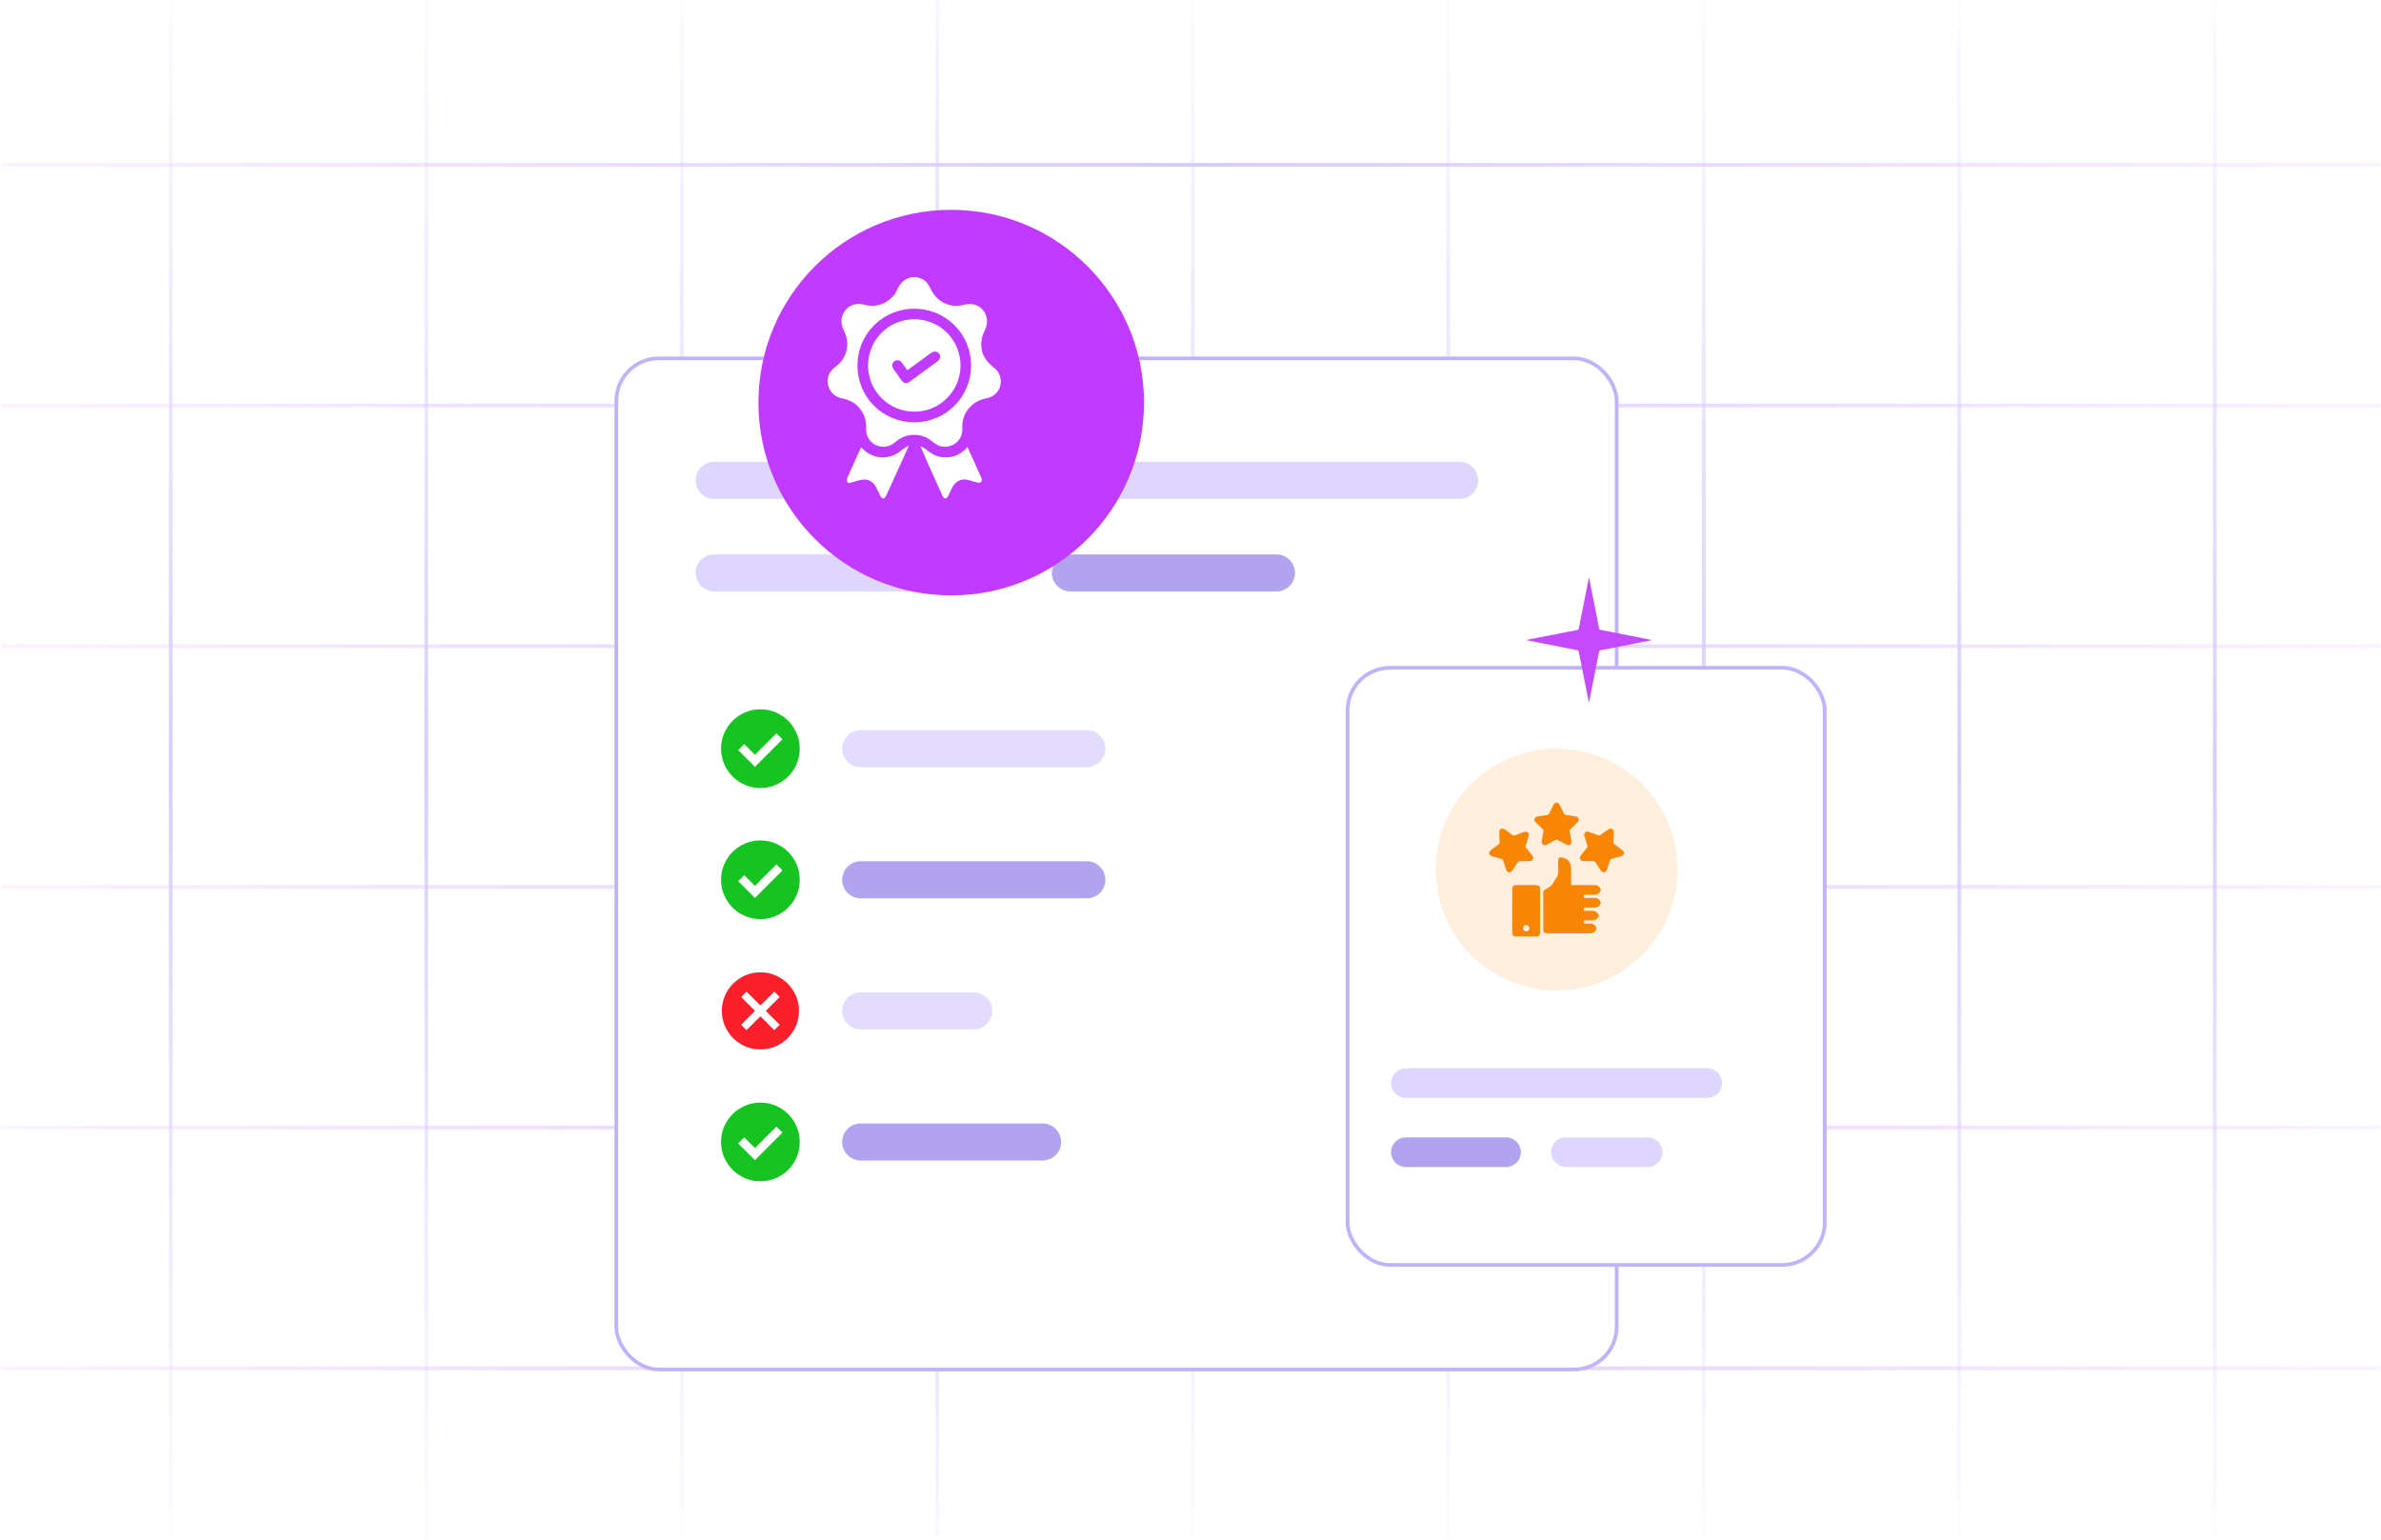 <svg width="643" height="416" viewBox="0 0 643 416" fill="none" xmlns="http://www.w3.org/2000/svg">
<line x1="46.113" y1="-2.76057e-08" x2="46.113" y2="415.017" stroke="url(#paint0_radial_1029_1665)"/>
<line x1="115.113" y1="-2.76057e-08" x2="115.113" y2="415.017" stroke="url(#paint1_radial_1029_1665)"/>
<line x1="184.113" y1="-2.76057e-08" x2="184.113" y2="415.017" stroke="url(#paint2_radial_1029_1665)"/>
<line x1="253.113" y1="-2.76057e-08" x2="253.113" y2="415.017" stroke="url(#paint3_radial_1029_1665)"/>
<line x1="253.113" y1="-2.76057e-08" x2="253.113" y2="415.017" stroke="url(#paint4_radial_1029_1665)"/>
<line x1="322.113" y1="-2.76057e-08" x2="322.113" y2="415.017" stroke="url(#paint5_radial_1029_1665)"/>
<line x1="391.113" y1="-2.76057e-08" x2="391.113" y2="415.017" stroke="url(#paint6_radial_1029_1665)"/>
<line x1="460.113" y1="-2.76057e-08" x2="460.113" y2="415.017" stroke="url(#paint7_radial_1029_1665)"/>
<line x1="529.114" y1="-2.76057e-08" x2="529.114" y2="415.017" stroke="url(#paint8_radial_1029_1665)"/>
<line x1="598.113" y1="-2.76057e-08" x2="598.113" y2="415.017" stroke="url(#paint9_radial_1029_1665)"/>
<line x1="0.407" y1="174.508" x2="642.821" y2="174.508" stroke="url(#paint10_radial_1029_1665)"/>
<line x1="0.407" y1="109.508" x2="642.821" y2="109.508" stroke="url(#paint11_radial_1029_1665)"/>
<line x1="0.407" y1="44.508" x2="642.821" y2="44.508" stroke="url(#paint12_radial_1029_1665)"/>
<line x1="0.407" y1="239.508" x2="642.821" y2="239.508" stroke="url(#paint13_radial_1029_1665)"/>
<line x1="0.407" y1="304.508" x2="642.821" y2="304.508" stroke="url(#paint14_radial_1029_1665)"/>
<line x1="0.407" y1="369.508" x2="642.821" y2="369.508" stroke="url(#paint15_radial_1029_1665)"/>
<g filter="url(#filter0_d_1029_1665)">
<rect x="157.941" y="88.273" width="271.141" height="274.077" rx="12" fill="white"/>
<rect x="158.441" y="88.773" width="270.141" height="273.077" rx="11.5" stroke="#C1B2FB"/>
</g>
<path d="M192.855 129.729H394.17" stroke="#DED6FF" stroke-width="10" stroke-linecap="round"/>
<path d="M192.855 154.719H261.082" stroke="#DED6FF" stroke-width="10" stroke-linecap="round"/>
<path d="M289.063 154.719H344.712" stroke="#B2A3EE" stroke-width="10" stroke-linecap="round"/>
<path d="M232.424 202.188H293.513" stroke="#E4DCFF" stroke-width="10" stroke-linecap="round"/>
<mask id="mask0_1029_1665" style="mask-type:alpha" maskUnits="userSpaceOnUse" x="192" y="189" width="26" height="26">
<rect x="192.856" y="189.691" width="24.991" height="24.991" fill="#D9D9D9"/>
</mask>
<g mask="url(#mask0_1029_1665)">
<path d="M203.872 207.095L211.307 199.661L209.681 198.029L203.872 203.838L200.979 200.945L199.353 202.577L203.872 207.095ZM205.349 212.806C203.875 212.806 202.492 212.527 201.201 211.969C199.909 211.412 198.785 210.656 197.829 209.7C196.874 208.745 196.118 207.621 195.56 206.329C195.003 205.037 194.724 203.655 194.724 202.181C194.724 200.708 195.003 199.325 195.56 198.033C196.118 196.741 196.874 195.618 197.829 194.662C198.785 193.707 199.909 192.95 201.201 192.393C202.492 191.835 203.875 191.557 205.349 191.557C206.822 191.557 208.205 191.835 209.497 192.393C210.788 192.95 211.912 193.707 212.868 194.662C213.823 195.618 214.579 196.741 215.137 198.033C215.694 199.325 215.973 200.708 215.973 202.181C215.973 203.655 215.694 205.037 215.137 206.329C214.579 207.621 213.823 208.745 212.868 209.7C211.912 210.656 210.788 211.412 209.497 211.969C208.205 212.527 206.822 212.806 205.349 212.806Z" fill="#16C421"/>
</g>
<path d="M232.424 237.592H293.513" stroke="#B2A3EE" stroke-width="10" stroke-linecap="round"/>
<mask id="mask1_1029_1665" style="mask-type:alpha" maskUnits="userSpaceOnUse" x="192" y="225" width="26" height="26">
<rect x="192.856" y="225.096" width="24.991" height="24.991" fill="#D9D9D9"/>
</mask>
<g mask="url(#mask1_1029_1665)">
<path d="M203.872 242.502L211.307 235.067L209.681 233.435L203.872 239.244L200.979 236.351L199.353 237.983L203.872 242.502ZM205.349 248.212C203.875 248.212 202.492 247.933 201.201 247.376C199.909 246.818 198.785 246.062 197.829 245.106C196.874 244.151 196.118 243.027 195.56 241.735C195.003 240.444 194.724 239.061 194.724 237.587C194.724 236.114 195.003 234.731 195.56 233.439C196.118 232.148 196.874 231.024 197.829 230.068C198.785 229.113 199.909 228.356 201.201 227.799C202.492 227.242 203.875 226.963 205.349 226.963C206.822 226.963 208.205 227.242 209.497 227.799C210.788 228.356 211.912 229.113 212.868 230.068C213.823 231.024 214.579 232.148 215.137 233.439C215.694 234.731 215.973 236.114 215.973 237.587C215.973 239.061 215.694 240.444 215.137 241.735C214.579 243.027 213.823 244.151 212.868 245.106C211.912 246.062 210.788 246.818 209.497 247.376C208.205 247.933 206.822 248.212 205.349 248.212Z" fill="#16C421"/>
</g>
<path d="M232.424 308.398H281.554" stroke="#B2A3EE" stroke-width="10" stroke-linecap="round"/>
<mask id="mask2_1029_1665" style="mask-type:alpha" maskUnits="userSpaceOnUse" x="192" y="295" width="26" height="26">
<rect x="192.856" y="295.902" width="24.991" height="24.991" fill="#D9D9D9"/>
</mask>
<g mask="url(#mask2_1029_1665)">
<path d="M203.872 313.308L211.307 305.874L209.681 304.242L203.872 310.05L200.979 307.157L199.353 308.79L203.872 313.308ZM205.349 319.018C203.875 319.018 202.492 318.74 201.201 318.182C199.909 317.625 198.785 316.868 197.829 315.913C196.874 314.958 196.118 313.834 195.56 312.542C195.003 311.25 194.724 309.868 194.724 308.394C194.724 306.92 195.003 305.538 195.56 304.246C196.118 302.954 196.874 301.83 197.829 300.875C198.785 299.92 199.909 299.163 201.201 298.606C202.492 298.048 203.875 297.77 205.349 297.77C206.822 297.77 208.205 298.048 209.497 298.606C210.788 299.163 211.912 299.92 212.868 300.875C213.823 301.83 214.579 302.954 215.137 304.246C215.694 305.538 215.973 306.92 215.973 308.394C215.973 309.868 215.694 311.25 215.137 312.542C214.579 313.834 213.823 314.958 212.868 315.913C211.912 316.868 210.788 317.625 209.497 318.182C208.205 318.74 206.822 319.018 205.349 319.018Z" fill="#16C421"/>
</g>
<path d="M232.424 272.994H262.969" stroke="#E3DCFF" stroke-width="10" stroke-linecap="round"/>
<mask id="mask3_1029_1665" style="mask-type:alpha" maskUnits="userSpaceOnUse" x="192" y="260" width="26" height="26">
<rect x="192.856" y="260.5" width="24.991" height="24.991" fill="#D9D9D9"/>
</mask>
<g mask="url(#mask3_1029_1665)">
<path d="M201.602 278.201L205.351 274.453L209.099 278.201L210.557 276.743L206.809 272.995L210.557 269.246L209.099 267.788L205.351 271.537L201.602 267.788L200.144 269.246L203.893 272.995L200.144 276.743L201.602 278.201ZM205.351 283.408C203.91 283.408 202.557 283.134 201.29 282.588C200.023 282.041 198.921 281.299 197.984 280.362C197.047 279.425 196.305 278.323 195.758 277.056C195.211 275.789 194.938 274.435 194.938 272.995C194.938 271.554 195.211 270.201 195.758 268.934C196.305 267.667 197.047 266.565 197.984 265.628C198.921 264.691 200.023 263.949 201.29 263.402C202.557 262.855 203.91 262.582 205.351 262.582C206.791 262.582 208.145 262.855 209.412 263.402C210.679 263.949 211.781 264.691 212.718 265.628C213.655 266.565 214.397 267.667 214.944 268.934C215.49 270.201 215.764 271.554 215.764 272.995C215.764 274.435 215.49 275.789 214.944 277.056C214.397 278.323 213.655 279.425 212.718 280.362C211.781 281.299 210.679 282.041 209.412 282.588C208.145 283.134 206.791 283.408 205.351 283.408Z" fill="#FA202B"/>
</g>
<g filter="url(#filter1_d_1029_1665)">
<rect x="355.423" y="171.832" width="129.863" height="162.278" rx="12" fill="white"/>
<rect x="355.923" y="172.332" width="128.863" height="161.278" rx="11.5" stroke="#C1B2FB"/>
</g>
<path d="M379.664 292.504H461.048" stroke="#DED6FF" stroke-width="8" stroke-linecap="round"/>
<path d="M379.664 311.158H406.708" stroke="#B2A3EE" stroke-width="8" stroke-linecap="round"/>
<path d="M422.883 311.16H444.942" stroke="#DED6FF" stroke-width="8" stroke-linecap="round"/>
<circle cx="420.355" cy="234.83" r="32.642" fill="#FF8800" fill-opacity="0.14"/>
<path d="M438.576 230.563C438.381 230.975 438.041 231.17 437.607 231.279C436.805 231.481 436.009 231.727 435.207 231.937C434.997 231.995 434.889 232.096 434.816 232.298C434.534 233.151 434.231 234.004 433.949 234.858C433.826 235.233 433.602 235.494 433.197 235.544C432.792 235.595 432.51 235.4 432.293 235.067C431.809 234.337 431.31 233.607 430.84 232.869C430.703 232.653 430.558 232.566 430.291 232.566C429.402 232.566 428.512 232.53 427.616 232.522C427.218 232.522 426.907 232.378 426.734 232.016C426.568 231.662 426.662 231.344 426.9 231.04C427.464 230.332 428.013 229.623 428.585 228.922C428.729 228.741 428.751 228.582 428.679 228.365C428.404 227.52 428.151 226.667 427.891 225.813C427.775 225.438 427.789 225.098 428.079 224.809C428.382 224.512 428.736 224.512 429.12 224.664C429.958 224.989 430.804 225.3 431.657 225.597C431.794 225.647 432.011 225.618 432.134 225.531C432.872 225.033 433.602 224.519 434.325 223.999C434.65 223.76 434.99 223.652 435.366 223.854C435.742 224.057 435.843 224.396 435.821 224.801C435.778 225.691 435.763 226.58 435.713 227.469C435.698 227.686 435.763 227.823 435.937 227.953C436.602 228.438 437.26 228.922 437.903 229.428C438.149 229.623 438.344 229.884 438.561 230.122C438.576 230.274 438.576 230.419 438.576 230.563Z" fill="#F88605"/>
<path d="M420.573 216.754C420.92 216.927 421.129 217.209 421.296 217.564C421.65 218.315 422.011 219.06 422.402 219.798C422.467 219.928 422.647 220.058 422.792 220.079C423.703 220.239 424.621 220.369 425.539 220.499C425.922 220.557 426.19 220.745 426.306 221.113C426.428 221.496 426.284 221.793 426.016 222.053C425.387 222.668 424.766 223.289 424.122 223.889C423.905 224.092 423.869 224.287 423.913 224.555C424.072 225.422 424.209 226.29 424.368 227.15C424.44 227.533 424.346 227.851 424.036 228.075C423.725 228.307 423.392 228.292 423.052 228.111C422.243 227.678 421.433 227.266 420.63 226.832C420.435 226.723 420.291 226.731 420.095 226.839C419.315 227.266 418.519 227.663 417.731 228.09C417.377 228.285 417.023 228.343 416.683 228.083C416.351 227.829 416.285 227.49 416.365 227.085C416.531 226.21 416.661 225.328 416.82 224.453C416.857 224.244 416.806 224.099 416.647 223.947C415.996 223.333 415.367 222.704 414.724 222.089C414.442 221.822 414.276 221.518 414.406 221.121C414.529 220.73 414.811 220.549 415.208 220.499C416.112 220.376 417.023 220.246 417.919 220.087C418.064 220.065 418.245 219.935 418.31 219.805C418.693 219.067 419.062 218.323 419.416 217.571C419.582 217.224 419.792 216.935 420.139 216.761C420.283 216.754 420.428 216.754 420.573 216.754Z" fill="#F88605"/>
<path d="M402.138 230.129C402.348 229.905 402.529 229.652 402.767 229.464C403.396 228.965 404.047 228.481 404.705 228.011C404.929 227.852 405.001 227.678 404.979 227.411C404.929 226.536 404.914 225.654 404.871 224.779C404.856 224.382 404.965 224.064 405.326 223.868C405.688 223.68 406.02 223.767 406.339 223.991C407.025 224.483 407.734 224.946 408.399 225.459C408.688 225.683 408.927 225.683 409.245 225.56C410.018 225.257 410.799 224.982 411.573 224.685C411.956 224.534 412.31 224.541 412.614 224.83C412.91 225.112 412.925 225.459 412.802 225.835C412.534 226.681 412.288 227.541 412.014 228.387C411.941 228.604 411.963 228.763 412.115 228.944C412.679 229.638 413.221 230.339 413.778 231.033C414.023 231.337 414.139 231.662 413.966 232.038C413.785 232.421 413.46 232.544 413.047 232.551C412.165 232.558 411.291 232.594 410.409 232.594C410.148 232.594 410.004 232.681 409.859 232.898C409.397 233.628 408.898 234.344 408.428 235.067C408.204 235.407 407.929 235.624 407.502 235.573C407.076 235.515 406.866 235.24 406.743 234.85C406.469 234.004 406.165 233.166 405.89 232.32C405.825 232.117 405.717 232.009 405.507 231.951C404.69 231.741 403.888 231.496 403.071 231.286C402.644 231.163 402.326 230.961 402.138 230.563C402.138 230.418 402.138 230.274 402.138 230.129Z" fill="#F88605"/>
<path d="M409.04 252.903C408.549 252.686 408.382 252.31 408.382 251.782C408.397 247.893 408.39 244.003 408.39 240.121C408.39 239.333 408.693 239.029 409.474 239.029C411.267 239.029 413.06 239.029 414.853 239.029C415.59 239.029 415.901 239.347 415.901 240.085C415.901 243.982 415.894 247.885 415.908 251.782C415.908 252.31 415.742 252.686 415.25 252.903C413.19 252.903 411.115 252.903 409.04 252.903ZM412.142 251.529C412.619 251.536 413.016 251.146 413.024 250.669C413.024 250.192 412.626 249.794 412.156 249.801C411.693 249.801 411.31 250.184 411.296 250.647C411.274 251.117 411.665 251.522 412.142 251.529Z" fill="#F88605"/>
<path d="M424.294 239.021C426.42 239.021 428.487 239.021 430.562 239.021C431.112 239.021 431.596 239.18 431.943 239.607C432.449 240.214 432.449 240.438 431.936 241.053C431.603 241.451 431.148 241.631 430.62 241.631C429.68 241.631 428.748 241.631 427.786 241.631C427.786 241.928 427.786 242.195 427.786 242.499C428.748 242.499 429.695 242.492 430.642 242.499C431.387 242.506 431.929 242.86 432.232 243.54C432.297 243.684 432.297 243.901 432.232 244.046C431.929 244.725 431.387 245.08 430.642 245.094C429.81 245.109 428.979 245.094 428.148 245.094C428.032 245.094 427.909 245.094 427.779 245.094C427.779 245.383 427.779 245.644 427.779 245.962C427.909 245.962 428.054 245.962 428.191 245.962C428.784 245.962 429.369 245.962 429.962 245.962C430.085 245.962 430.201 245.962 430.324 245.976C431.018 246.077 431.77 246.779 431.741 247.285C431.705 247.863 430.902 248.528 430.165 248.557C429.767 248.572 429.369 248.564 428.972 248.564C428.589 248.564 428.206 248.564 427.786 248.564C427.786 248.846 427.786 249.114 427.786 249.432C428.35 249.432 428.928 249.417 429.5 249.432C430.244 249.454 430.786 249.808 431.083 250.495C431.141 250.632 431.141 250.834 431.083 250.972C430.772 251.68 430.208 252.035 429.435 252.035C427.605 252.042 425.769 252.035 423.94 252.035C422.01 252.035 420.087 252.035 418.157 252.035C417.997 252.035 417.846 252.042 417.687 252.02C416.87 251.933 416.768 251.818 416.768 251.015C416.768 247.653 416.768 244.292 416.761 240.93C416.761 240.67 416.834 240.518 417.058 240.381C417.723 239.968 418.467 239.621 418.995 239.072C419.53 238.53 419.812 237.749 420.26 237.113C420.694 236.506 420.86 235.869 420.824 235.125C420.774 234.163 420.81 233.194 420.81 232.233C420.81 231.705 421.063 231.481 421.583 231.546C423.333 231.756 424.237 232.746 424.273 234.532C424.302 235.884 424.28 237.228 424.28 238.58C424.294 238.718 424.294 238.848 424.294 239.021Z" fill="#F88605"/>
<path d="M445.946 172.909C443.266 173.444 440.568 173.96 437.888 174.495C436.003 174.864 434.118 175.251 432.233 175.602C431.956 175.657 431.882 175.768 431.827 176.026C430.939 180.489 430.071 184.952 429.184 189.415C429.165 189.507 429.147 189.599 429.073 189.691C428.944 189.064 428.814 188.456 428.703 187.829C428.186 185.192 427.668 182.554 427.132 179.917C426.874 178.645 426.615 177.354 426.375 176.081C426.319 175.768 426.19 175.639 425.876 175.565C422.586 174.938 419.296 174.274 416.007 173.628C414.75 173.389 413.512 173.13 412.2 172.872C412.311 172.835 412.385 172.798 412.44 172.78C416.931 171.895 421.422 171.01 425.894 170.143C426.208 170.087 426.319 169.958 426.375 169.645C426.948 166.713 427.539 163.762 428.13 160.829C428.426 159.317 428.722 157.823 429.017 156.311C429.036 156.201 429.073 156.108 429.11 155.905C429.443 157.547 429.738 159.096 430.052 160.645C430.662 163.688 431.254 166.731 431.845 169.774C431.901 170.087 432.104 170.069 432.307 170.124C436.003 170.844 439.681 171.581 443.377 172.3C444.172 172.466 444.967 172.614 445.78 172.78C445.835 172.798 445.891 172.817 445.965 172.835C445.946 172.872 445.946 172.891 445.946 172.909Z" fill="#C449FF"/>
<g filter="url(#filter2_d_1029_1665)">
<circle cx="246.882" cy="104.728" r="52.064" fill="#C03BFF"/>
</g>
<path d="M247.609 74.869C248.612 75.149 249.627 75.476 250.292 76.339C250.7 76.864 251.074 77.447 251.354 78.054C252.952 81.518 256.521 83.28 260.243 82.335C261.957 81.903 263.521 82.02 264.932 83.21C266.495 84.528 266.997 86.826 266.157 88.704C265.737 89.649 265.282 90.618 265.107 91.621C264.617 94.49 265.562 96.894 267.79 98.76C268.595 99.437 269.447 100.043 269.867 101.058C271.092 103.998 269.423 107.078 266.215 107.626C262.459 108.268 259.659 111.674 259.881 115.535C260.079 118.895 257.443 120.726 254.993 120.668C253.722 120.633 252.718 120.026 251.773 119.233C248.95 116.83 244.809 116.83 242.009 119.21C241.193 119.91 240.318 120.458 239.21 120.621C236.503 121.018 233.914 118.871 233.925 116.13C233.925 114.66 233.844 113.225 233.179 111.884C232.024 109.551 230.192 108.116 227.637 107.649C225.771 107.299 224.453 106.319 223.788 104.523C223.053 102.563 223.718 100.44 225.526 99.122C227.882 97.395 229.002 95.085 228.769 92.204C228.687 91.213 228.326 90.198 227.906 89.288C227.218 87.829 226.938 86.406 227.614 84.878C228.442 83.012 230.589 81.53 233.249 82.265C236.153 83.058 238.743 82.417 240.901 80.294C241.426 79.769 241.916 79.139 242.196 78.462C242.989 76.561 244.191 75.219 246.302 74.857C246.757 74.869 247.177 74.869 247.609 74.869ZM246.921 83.373C238.626 83.35 231.569 89.988 231.569 98.702C231.569 107.323 238.416 114.042 246.897 114.042C255.343 114.042 262.214 107.381 262.237 98.713C262.272 90.116 255.343 83.373 246.921 83.373Z" fill="white"/>
<path d="M255.075 134.596C254.912 134.409 254.69 134.257 254.585 134.047C252.544 129.568 250.502 125.077 248.554 120.457C249.032 120.737 249.569 120.959 249.989 121.297C251.202 122.3 252.474 123.152 254.06 123.408C256.79 123.84 259.1 123.023 261.013 121.052C261.095 120.97 261.118 120.842 261.223 120.632C262.576 123.618 263.848 126.406 265.084 129.218C265.201 129.474 265.154 129.941 264.991 130.151C264.839 130.338 264.384 130.396 264.104 130.338C263.253 130.163 262.425 129.918 261.596 129.649C259.753 129.066 257.91 129.988 257.105 131.773C256.767 132.508 256.417 133.242 256.043 133.966C255.927 134.199 255.705 134.374 255.542 134.572C255.39 134.596 255.227 134.596 255.075 134.596Z" fill="white"/>
<path d="M238.277 134.597C238.09 134.376 237.868 134.177 237.74 133.932C237.308 133.104 236.958 132.253 236.515 131.436C235.629 129.826 234.042 129.173 232.281 129.651C231.464 129.873 230.647 130.094 229.831 130.328C229.446 130.433 228.991 130.549 228.793 130.141C228.653 129.861 228.653 129.418 228.781 129.126C230.006 126.361 231.266 123.608 232.514 120.832C232.98 121.24 233.412 121.66 233.89 122.01C236.807 124.145 240.493 124.017 243.281 121.73C243.888 121.24 244.564 120.844 245.206 120.4C245.253 120.447 245.299 120.505 245.358 120.552C244.891 121.602 244.424 122.64 243.946 123.69C242.418 127.073 240.89 130.444 239.338 133.816C239.21 134.096 238.953 134.329 238.755 134.574C238.592 134.597 238.428 134.597 238.277 134.597Z" fill="white"/>
<path d="M246.898 111.171C240.085 111.23 234.241 105.537 234.428 98.374C234.603 91.807 239.864 86.23 246.898 86.219C254.002 86.207 259.602 92.028 259.392 99.109C259.194 105.782 253.641 111.23 246.898 111.171ZM245.032 99.996C244.495 99.249 244.04 98.549 243.527 97.896C243.002 97.196 242.162 97.079 241.532 97.558C240.89 98.036 240.762 98.876 241.24 99.576C241.952 100.614 242.664 101.652 243.398 102.667C244.052 103.565 244.857 103.682 245.755 103.017C246.175 102.702 246.595 102.387 247.015 102.084C249.045 100.602 251.086 99.132 253.116 97.639C253.932 97.044 254.119 96.204 253.629 95.528C253.116 94.828 252.241 94.746 251.424 95.318C251.063 95.575 250.701 95.843 250.339 96.111C248.59 97.394 246.816 98.689 245.032 99.996Z" fill="white"/>
<defs>
<filter id="filter0_d_1029_1665" x="157.941" y="88.273" width="279.141" height="282.076" filterUnits="userSpaceOnUse" color-interpolation-filters="sRGB">
<feFlood flood-opacity="0" result="BackgroundImageFix"/>
<feColorMatrix in="SourceAlpha" type="matrix" values="0 0 0 0 0 0 0 0 0 0 0 0 0 0 0 0 0 0 127 0" result="hardAlpha"/>
<feOffset dx="8" dy="8"/>
<feComposite in2="hardAlpha" operator="out"/>
<feColorMatrix type="matrix" values="0 0 0 0 0.792 0 0 0 0 0.741 0 0 0 0 0.988 0 0 0 0.3 0"/>
<feBlend mode="normal" in2="BackgroundImageFix" result="effect1_dropShadow_1029_1665"/>
<feBlend mode="normal" in="SourceGraphic" in2="effect1_dropShadow_1029_1665" result="shape"/>
</filter>
<filter id="filter1_d_1029_1665" x="355.423" y="171.832" width="137.863" height="170.277" filterUnits="userSpaceOnUse" color-interpolation-filters="sRGB">
<feFlood flood-opacity="0" result="BackgroundImageFix"/>
<feColorMatrix in="SourceAlpha" type="matrix" values="0 0 0 0 0 0 0 0 0 0 0 0 0 0 0 0 0 0 127 0" result="hardAlpha"/>
<feOffset dx="8" dy="8"/>
<feComposite in2="hardAlpha" operator="out"/>
<feColorMatrix type="matrix" values="0 0 0 0 0.792 0 0 0 0 0.741 0 0 0 0 0.988 0 0 0 0.3 0"/>
<feBlend mode="normal" in2="BackgroundImageFix" result="effect1_dropShadow_1029_1665"/>
<feBlend mode="normal" in="SourceGraphic" in2="effect1_dropShadow_1029_1665" result="shape"/>
</filter>
<filter id="filter2_d_1029_1665" x="180.318" y="32.164" width="153.128" height="153.129" filterUnits="userSpaceOnUse" color-interpolation-filters="sRGB">
<feFlood flood-opacity="0" result="BackgroundImageFix"/>
<feColorMatrix in="SourceAlpha" type="matrix" values="0 0 0 0 0 0 0 0 0 0 0 0 0 0 0 0 0 0 127 0" result="hardAlpha"/>
<feOffset dx="10" dy="4"/>
<feGaussianBlur stdDeviation="12.25"/>
<feComposite in2="hardAlpha" operator="out"/>
<feColorMatrix type="matrix" values="0 0 0 0 0.968 0 0 0 0 0.204 0 0 0 0 0.994 0 0 0 0.4 0"/>
<feBlend mode="normal" in2="BackgroundImageFix" result="effect1_dropShadow_1029_1665"/>
<feBlend mode="normal" in="SourceGraphic" in2="effect1_dropShadow_1029_1665" result="shape"/>
</filter>
<radialGradient id="paint0_radial_1029_1665" cx="0" cy="0" r="1" gradientUnits="userSpaceOnUse" gradientTransform="translate(45.613) rotate(91.022) scale(413.839 985.303)">
<stop stop-color="#DED6FF" stop-opacity="0.1"/>
<stop offset="0.5" stop-color="#D7CCFF"/>
<stop offset="1" stop-color="#DED6FF" stop-opacity="0.1"/>
</radialGradient>
<radialGradient id="paint1_radial_1029_1665" cx="0" cy="0" r="1" gradientUnits="userSpaceOnUse" gradientTransform="translate(114.613) rotate(91.022) scale(413.839 985.303)">
<stop stop-color="#DED6FF" stop-opacity="0.1"/>
<stop offset="0.5" stop-color="#D7CCFF"/>
<stop offset="1" stop-color="#DED6FF" stop-opacity="0.1"/>
</radialGradient>
<radialGradient id="paint2_radial_1029_1665" cx="0" cy="0" r="1" gradientUnits="userSpaceOnUse" gradientTransform="translate(183.613) rotate(91.022) scale(413.839 985.303)">
<stop stop-color="#DED6FF" stop-opacity="0.1"/>
<stop offset="0.5" stop-color="#D7CCFF"/>
<stop offset="1" stop-color="#DED6FF" stop-opacity="0.1"/>
</radialGradient>
<radialGradient id="paint3_radial_1029_1665" cx="0" cy="0" r="1" gradientUnits="userSpaceOnUse" gradientTransform="translate(252.613) rotate(91.022) scale(413.839 985.303)">
<stop stop-color="#DED6FF" stop-opacity="0.1"/>
<stop offset="0.5" stop-color="#BB87D3"/>
<stop offset="1" stop-color="#DED6FF" stop-opacity="0.1"/>
</radialGradient>
<radialGradient id="paint4_radial_1029_1665" cx="0" cy="0" r="1" gradientUnits="userSpaceOnUse" gradientTransform="translate(252.613) rotate(91.022) scale(413.839 985.303)">
<stop stop-color="#DED6FF" stop-opacity="0.1"/>
<stop offset="0.5" stop-color="#D7CCFF"/>
<stop offset="1" stop-color="#DED6FF" stop-opacity="0.1"/>
</radialGradient>
<radialGradient id="paint5_radial_1029_1665" cx="0" cy="0" r="1" gradientUnits="userSpaceOnUse" gradientTransform="translate(321.613) rotate(91.022) scale(413.839 985.303)">
<stop stop-color="#DED6FF" stop-opacity="0.1"/>
<stop offset="0.5" stop-color="#D7CCFF"/>
<stop offset="1" stop-color="#DED6FF" stop-opacity="0.1"/>
</radialGradient>
<radialGradient id="paint6_radial_1029_1665" cx="0" cy="0" r="1" gradientUnits="userSpaceOnUse" gradientTransform="translate(390.613) rotate(91.022) scale(413.839 985.303)">
<stop stop-color="#DED6FF" stop-opacity="0.1"/>
<stop offset="0.5" stop-color="#D7CCFF"/>
<stop offset="1" stop-color="#DED6FF" stop-opacity="0.1"/>
</radialGradient>
<radialGradient id="paint7_radial_1029_1665" cx="0" cy="0" r="1" gradientUnits="userSpaceOnUse" gradientTransform="translate(459.613) rotate(91.022) scale(413.839 985.303)">
<stop stop-color="#DED6FF" stop-opacity="0.1"/>
<stop offset="0.5" stop-color="#D7CCFF"/>
<stop offset="1" stop-color="#DED6FF" stop-opacity="0.1"/>
</radialGradient>
<radialGradient id="paint8_radial_1029_1665" cx="0" cy="0" r="1" gradientUnits="userSpaceOnUse" gradientTransform="translate(528.614) rotate(91.022) scale(413.839 985.303)">
<stop stop-color="#DED6FF" stop-opacity="0.1"/>
<stop offset="0.5" stop-color="#D7CCFF"/>
<stop offset="1" stop-color="#DED6FF" stop-opacity="0.1"/>
</radialGradient>
<radialGradient id="paint9_radial_1029_1665" cx="0" cy="0" r="1" gradientUnits="userSpaceOnUse" gradientTransform="translate(597.613) rotate(91.022) scale(413.839 985.303)">
<stop stop-color="#DED6FF" stop-opacity="0.1"/>
<stop offset="0.5" stop-color="#D7CCFF"/>
<stop offset="1" stop-color="#DED6FF" stop-opacity="0.1"/>
</radialGradient>
<radialGradient id="paint10_radial_1029_1665" cx="0" cy="0" r="1" gradientUnits="userSpaceOnUse" gradientTransform="translate(0.407 175.008) rotate(0.66) scale(640.532 662.908)">
<stop stop-color="#EBC5FF" stop-opacity="0.2"/>
<stop offset="0.5" stop-color="#D7CCFF"/>
<stop offset="1" stop-color="#EBC5FF" stop-opacity="0.2"/>
</radialGradient>
<radialGradient id="paint11_radial_1029_1665" cx="0" cy="0" r="1" gradientUnits="userSpaceOnUse" gradientTransform="translate(0.407 110.008) rotate(0.66) scale(640.532 662.908)">
<stop stop-color="#EBC5FF" stop-opacity="0.2"/>
<stop offset="0.5" stop-color="#D7CCFF"/>
<stop offset="1" stop-color="#EBC5FF" stop-opacity="0.2"/>
</radialGradient>
<radialGradient id="paint12_radial_1029_1665" cx="0" cy="0" r="1" gradientUnits="userSpaceOnUse" gradientTransform="translate(0.407 45.008) rotate(0.66) scale(640.532 662.908)">
<stop stop-color="#EBC5FF" stop-opacity="0.2"/>
<stop offset="0.5" stop-color="#D7CCFF"/>
<stop offset="1" stop-color="#EBC5FF" stop-opacity="0.2"/>
</radialGradient>
<radialGradient id="paint13_radial_1029_1665" cx="0" cy="0" r="1" gradientUnits="userSpaceOnUse" gradientTransform="translate(0.407 240.008) rotate(0.66) scale(640.532 662.908)">
<stop stop-color="#EBC5FF" stop-opacity="0.2"/>
<stop offset="0.5" stop-color="#D7CCFF"/>
<stop offset="1" stop-color="#EBC5FF" stop-opacity="0.2"/>
</radialGradient>
<radialGradient id="paint14_radial_1029_1665" cx="0" cy="0" r="1" gradientUnits="userSpaceOnUse" gradientTransform="translate(0.407 305.008) rotate(0.66) scale(640.532 662.908)">
<stop stop-color="#EBC5FF" stop-opacity="0.2"/>
<stop offset="0.5" stop-color="#D7CCFF"/>
<stop offset="1" stop-color="#EBC5FF" stop-opacity="0.2"/>
</radialGradient>
<radialGradient id="paint15_radial_1029_1665" cx="0" cy="0" r="1" gradientUnits="userSpaceOnUse" gradientTransform="translate(0.407 370.008) rotate(0.66) scale(640.532 662.908)">
<stop stop-color="#EBC5FF" stop-opacity="0.2"/>
<stop offset="0.5" stop-color="#D7CCFF"/>
<stop offset="1" stop-color="#EBC5FF" stop-opacity="0.2"/>
</radialGradient>
</defs>
</svg>
